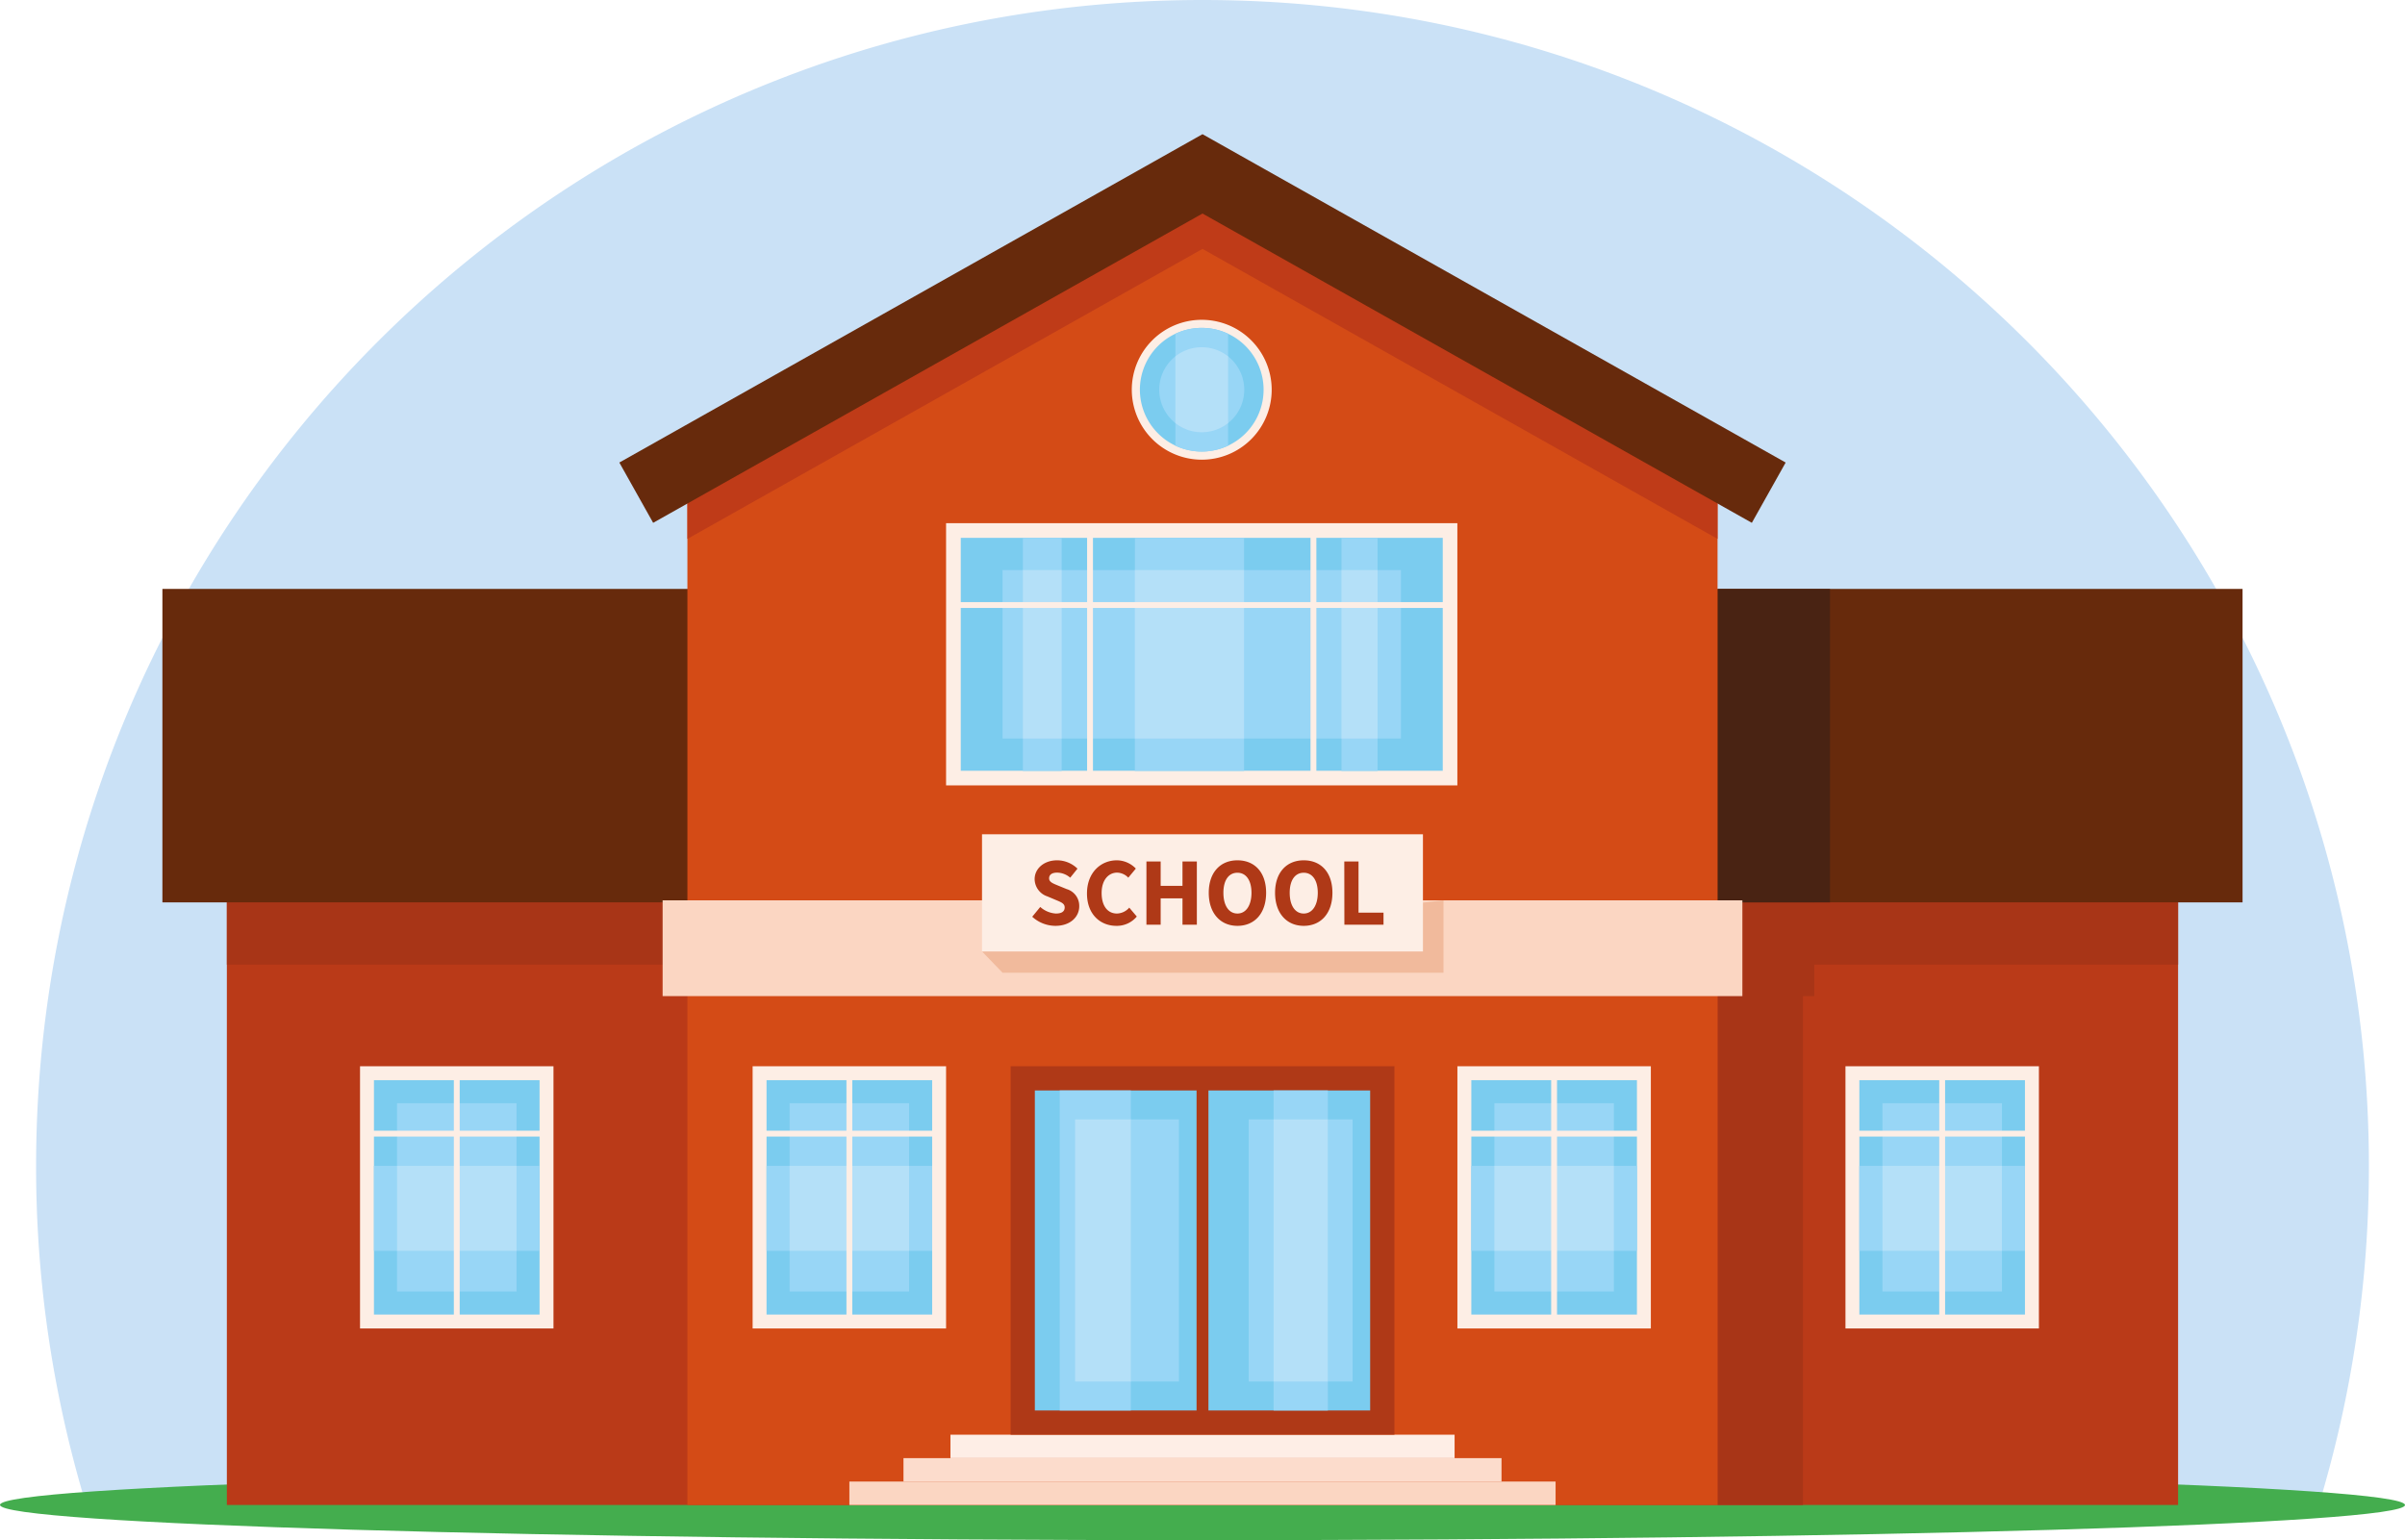 <svg id="Publicdomainvectors.org" xmlns="http://www.w3.org/2000/svg" viewBox="0 0 599.6 384.02"><defs><style>.cls-1{fill:#cae1f6;}.cls-1,.cls-11,.cls-12,.cls-16,.cls-17,.cls-18,.cls-2,.cls-23,.cls-24,.cls-5,.cls-8,.cls-9{fill-rule:evenodd;}.cls-2{fill:#44ad4e;}.cls-3{fill:#ba3a18;}.cls-4,.cls-5{fill:#a83517;}.cls-12,.cls-6{fill:#672a0c;}.cls-7{fill:#492313;}.cls-8{fill:#d44b16;}.cls-9{fill:#bf3b18;}.cls-10{fill:#fbd6c2;}.cls-11{fill:#f1ba9c;}.cls-13{fill:#fcdccc;}.cls-14{fill:#feeee6;}.cls-15,.cls-24{fill:#af3917;}.cls-16,.cls-20{fill:#7bccef;}.cls-17,.cls-21{fill:#98d6f6;}.cls-18,.cls-22{fill:#b4e0f8;}.cls-19,.cls-23{fill:#fdeee5;}</style></defs><path class="cls-1" d="M299.87,85.77c160.6,0,290.8,130.2,290.8,290.8A290.82,290.82,0,0,1,578.19,461H21.55A290.49,290.49,0,0,1,9.07,376.57C9.07,216,139.27,85.77,299.87,85.77Z" transform="translate(-0.07 -85.77)"/><path class="cls-2" d="M299.87,469.79c165.12,0,299.8-3.94,299.8-8.76s-134.68-8.77-299.8-8.77S.07,456.2.07,461,134.75,469.79,299.87,469.79Z" transform="translate(-0.07 -85.77)"/><rect class="cls-3" x="56.56" y="184.14" width="486.47" height="191.11"/><rect class="cls-4" x="56.56" y="225" width="486.47" height="15.52"/><polygon class="cls-5" points="428.21 375.25 449.5 375.25 449.5 248.37 452.32 248.37 452.32 225 449.5 225 443.65 225 428.21 225 428.21 375.25"/><rect class="cls-6" x="40.49" y="146.84" width="518.61" height="78.16"/><rect class="cls-7" x="428.21" y="146.84" width="28.04" height="78.16"/><polygon class="cls-8" points="171.38 119.25 299.8 46.94 428.21 119.25 428.21 375.25 171.38 375.25 171.38 119.25"/><polygon class="cls-9" points="171.38 119.25 299.8 46.94 428.21 119.25 428.21 134.37 299.8 62.06 171.38 134.37 171.38 119.25"/><rect class="cls-10" x="165.2" y="224.49" width="269.2" height="23.88"/><polygon class="cls-11" points="244.84 237.24 359.88 224.49 359.88 242.54 249.95 242.54 244.84 237.24"/><polygon class="cls-12" points="154.41 115.33 299.8 33.46 445.19 115.33 436.76 130.36 299.8 53.24 162.84 130.36 154.41 115.33"/><rect class="cls-10" x="211.76" y="369.41" width="176.07" height="5.84"/><rect class="cls-13" x="225.25" y="363.57" width="149.1" height="5.84"/><rect class="cls-14" x="236.96" y="357.73" width="125.69" height="5.84"/><rect class="cls-15" x="251.96" y="265.86" width="95.69" height="91.87"/><path class="cls-16" d="M258.07,357.67h40.32v79.78H258.07V357.67Zm43.28,0h40.32v79.78H301.35Z" transform="translate(-0.07 -85.77)"/><path class="cls-17" d="M268.11,364.88v65.36H294V364.88Zm43.28,0v65.36h25.9V364.88Z" transform="translate(-0.07 -85.77)"/><path class="cls-17" d="M264.28,357.67H282v79.78H264.28V357.67Zm53.32,0h13.52v79.78H317.6Z" transform="translate(-0.07 -85.77)"/><path class="cls-18" d="M268.11,364.88v65.36H282V364.88Zm63,0v65.36H317.6V364.88Z" transform="translate(-0.07 -85.77)"/><rect class="cls-19" x="363.35" y="265.86" width="48.23" height="65.38"/><rect class="cls-20" x="366.82" y="269.33" width="41.29" height="58.44"/><rect class="cls-21" x="372.57" y="275.08" width="29.79" height="46.93"/><rect class="cls-19" x="364.54" y="281.93" width="45.86" height="1.46"/><rect class="cls-21" x="366.82" y="290.7" width="41.29" height="21.18"/><rect class="cls-22" x="372.57" y="290.7" width="29.79" height="21.18"/><rect class="cls-19" x="386.73" y="267.23" width="1.46" height="62.09"/><rect class="cls-19" x="187.64" y="265.86" width="48.23" height="65.38"/><rect class="cls-20" x="191.11" y="269.33" width="41.29" height="58.44"/><rect class="cls-21" x="196.86" y="275.08" width="29.79" height="46.93"/><rect class="cls-19" x="188.83" y="281.93" width="45.86" height="1.46"/><rect class="cls-21" x="191.11" y="290.7" width="41.29" height="21.18"/><rect class="cls-22" x="196.86" y="290.7" width="29.79" height="21.18"/><rect class="cls-19" x="211.03" y="267.23" width="1.46" height="62.09"/><rect class="cls-19" x="235.87" y="130.45" width="127.47" height="65.38"/><rect class="cls-20" x="239.53" y="134.11" width="120.17" height="58.07"/><rect class="cls-21" x="249.96" y="142.14" width="99.31" height="42"/><path class="cls-17" d="M255.09,219.88h9.67V278h-9.67V219.88Zm79.43,0h9V278h-9V219.88Zm-51.5,0h27.21V278H283Z" transform="translate(-0.07 -85.77)"/><path class="cls-18" d="M255.09,227.91h9.67v42h-9.67v-42Zm27.93,0h27.21v42H283v-42Zm51.5,0h9v42h-9Z" transform="translate(-0.07 -85.77)"/><path class="cls-23" d="M271.1,218.42h1.46v61.26H271.1V218.42Zm55.7,0h1.46v61.26H326.8Z" transform="translate(-0.07 -85.77)"/><rect class="cls-19" x="237.58" y="150.13" width="123.9" height="1.46"/><rect class="cls-19" x="89.76" y="265.86" width="48.23" height="65.38"/><rect class="cls-20" x="93.23" y="269.33" width="41.29" height="58.44"/><rect class="cls-21" x="98.99" y="275.08" width="29.79" height="46.93"/><rect class="cls-19" x="90.95" y="281.93" width="45.86" height="1.46"/><rect class="cls-21" x="93.23" y="290.7" width="41.29" height="21.18"/><rect class="cls-22" x="98.99" y="290.7" width="29.79" height="21.18"/><rect class="cls-19" x="113.15" y="267.23" width="1.46" height="62.09"/><rect class="cls-19" x="460.1" y="265.86" width="48.23" height="65.38"/><rect class="cls-20" x="463.56" y="269.33" width="41.29" height="58.44"/><rect class="cls-21" x="469.32" y="275.08" width="29.79" height="46.93"/><rect class="cls-19" x="461.28" y="281.93" width="45.86" height="1.46"/><rect class="cls-21" x="463.56" y="290.7" width="41.29" height="21.18"/><rect class="cls-22" x="469.32" y="290.7" width="29.79" height="21.18"/><rect class="cls-19" x="483.48" y="267.23" width="1.46" height="62.09"/><path class="cls-23" d="M299.68,200.39A17.44,17.44,0,1,0,282.24,183,17.47,17.47,0,0,0,299.68,200.39Z" transform="translate(-0.07 -85.77)"/><path class="cls-16" d="M299.68,198.36A15.42,15.42,0,1,0,284.26,183,15.44,15.44,0,0,0,299.68,198.36Z" transform="translate(-0.07 -85.77)"/><path class="cls-17" d="M299.68,167.53a15.35,15.35,0,0,1,6.57,1.47v27.89a15.42,15.42,0,0,1-13.14,0V169A15.35,15.35,0,0,1,299.68,167.53Z" transform="translate(-0.07 -85.77)"/><path class="cls-17" d="M299.68,193.55a10.6,10.6,0,1,0-10.6-10.6A10.62,10.62,0,0,0,299.68,193.55Z" transform="translate(-0.07 -85.77)"/><path class="cls-18" d="M299.68,172.35a10.53,10.53,0,0,1,6.57,2.28v16.63a10.57,10.57,0,0,1-13.14,0V174.63A10.53,10.53,0,0,1,299.68,172.35Z" transform="translate(-0.07 -85.77)"/><rect class="cls-19" x="244.83" y="208.02" width="109.93" height="29.22"/><path class="cls-24" d="M263.19,316.62c3.77,0,5.95-2.27,5.95-4.88a4.34,4.34,0,0,0-3.12-4.28l-2-.82c-1.35-.56-2.39-.9-2.39-1.86s.77-1.43,2-1.43a5.11,5.11,0,0,1,3.26,1.26l1.81-2.25a7.3,7.3,0,0,0-5.07-2.08c-3.29,0-5.61,2.08-5.61,4.69a4.59,4.59,0,0,0,3.16,4.3l2.06.87c1.38.58,2.27.9,2.27,1.89s-.72,1.52-2.2,1.52a6.44,6.44,0,0,1-3.89-1.64l-2,2.44a8.62,8.62,0,0,0,5.82,2.27Zm15.21,0a6.47,6.47,0,0,0,5.09-2.32l-1.88-2.22a4.2,4.2,0,0,1-3.07,1.47c-2.32,0-3.82-1.88-3.82-5.12s1.72-5.08,3.87-5.08a4,4,0,0,1,2.78,1.26l1.88-2.27a6.63,6.63,0,0,0-4.73-2.06c-4,0-7.45,3.05-7.45,8.27s3.34,8.07,7.33,8.07Zm7.49-.29h3.55v-6.57h5.44v6.57h3.58V300.57h-3.58v6.07h-5.44v-6.07h-3.55v15.76Zm22.69.29c4.25,0,7.15-3.09,7.15-8.24s-2.9-8.1-7.15-8.1-7.15,3-7.15,8.1,2.9,8.24,7.15,8.24Zm0-3.07c-2.15,0-3.5-2-3.5-5.17s1.35-5,3.5-5,3.5,1.89,3.5,5-1.35,5.17-3.5,5.17Zm16.53,3.07c4.25,0,7.15-3.09,7.15-8.24s-2.9-8.1-7.15-8.1-7.15,3-7.15,8.1,2.9,8.24,7.15,8.24Zm0-3.07c-2.15,0-3.5-2-3.5-5.17s1.35-5,3.5-5,3.5,1.89,3.5,5-1.35,5.17-3.5,5.17Zm10.13,2.78H345v-3h-6.23V300.57h-3.55Z" transform="translate(-0.07 -85.77)"/></svg>